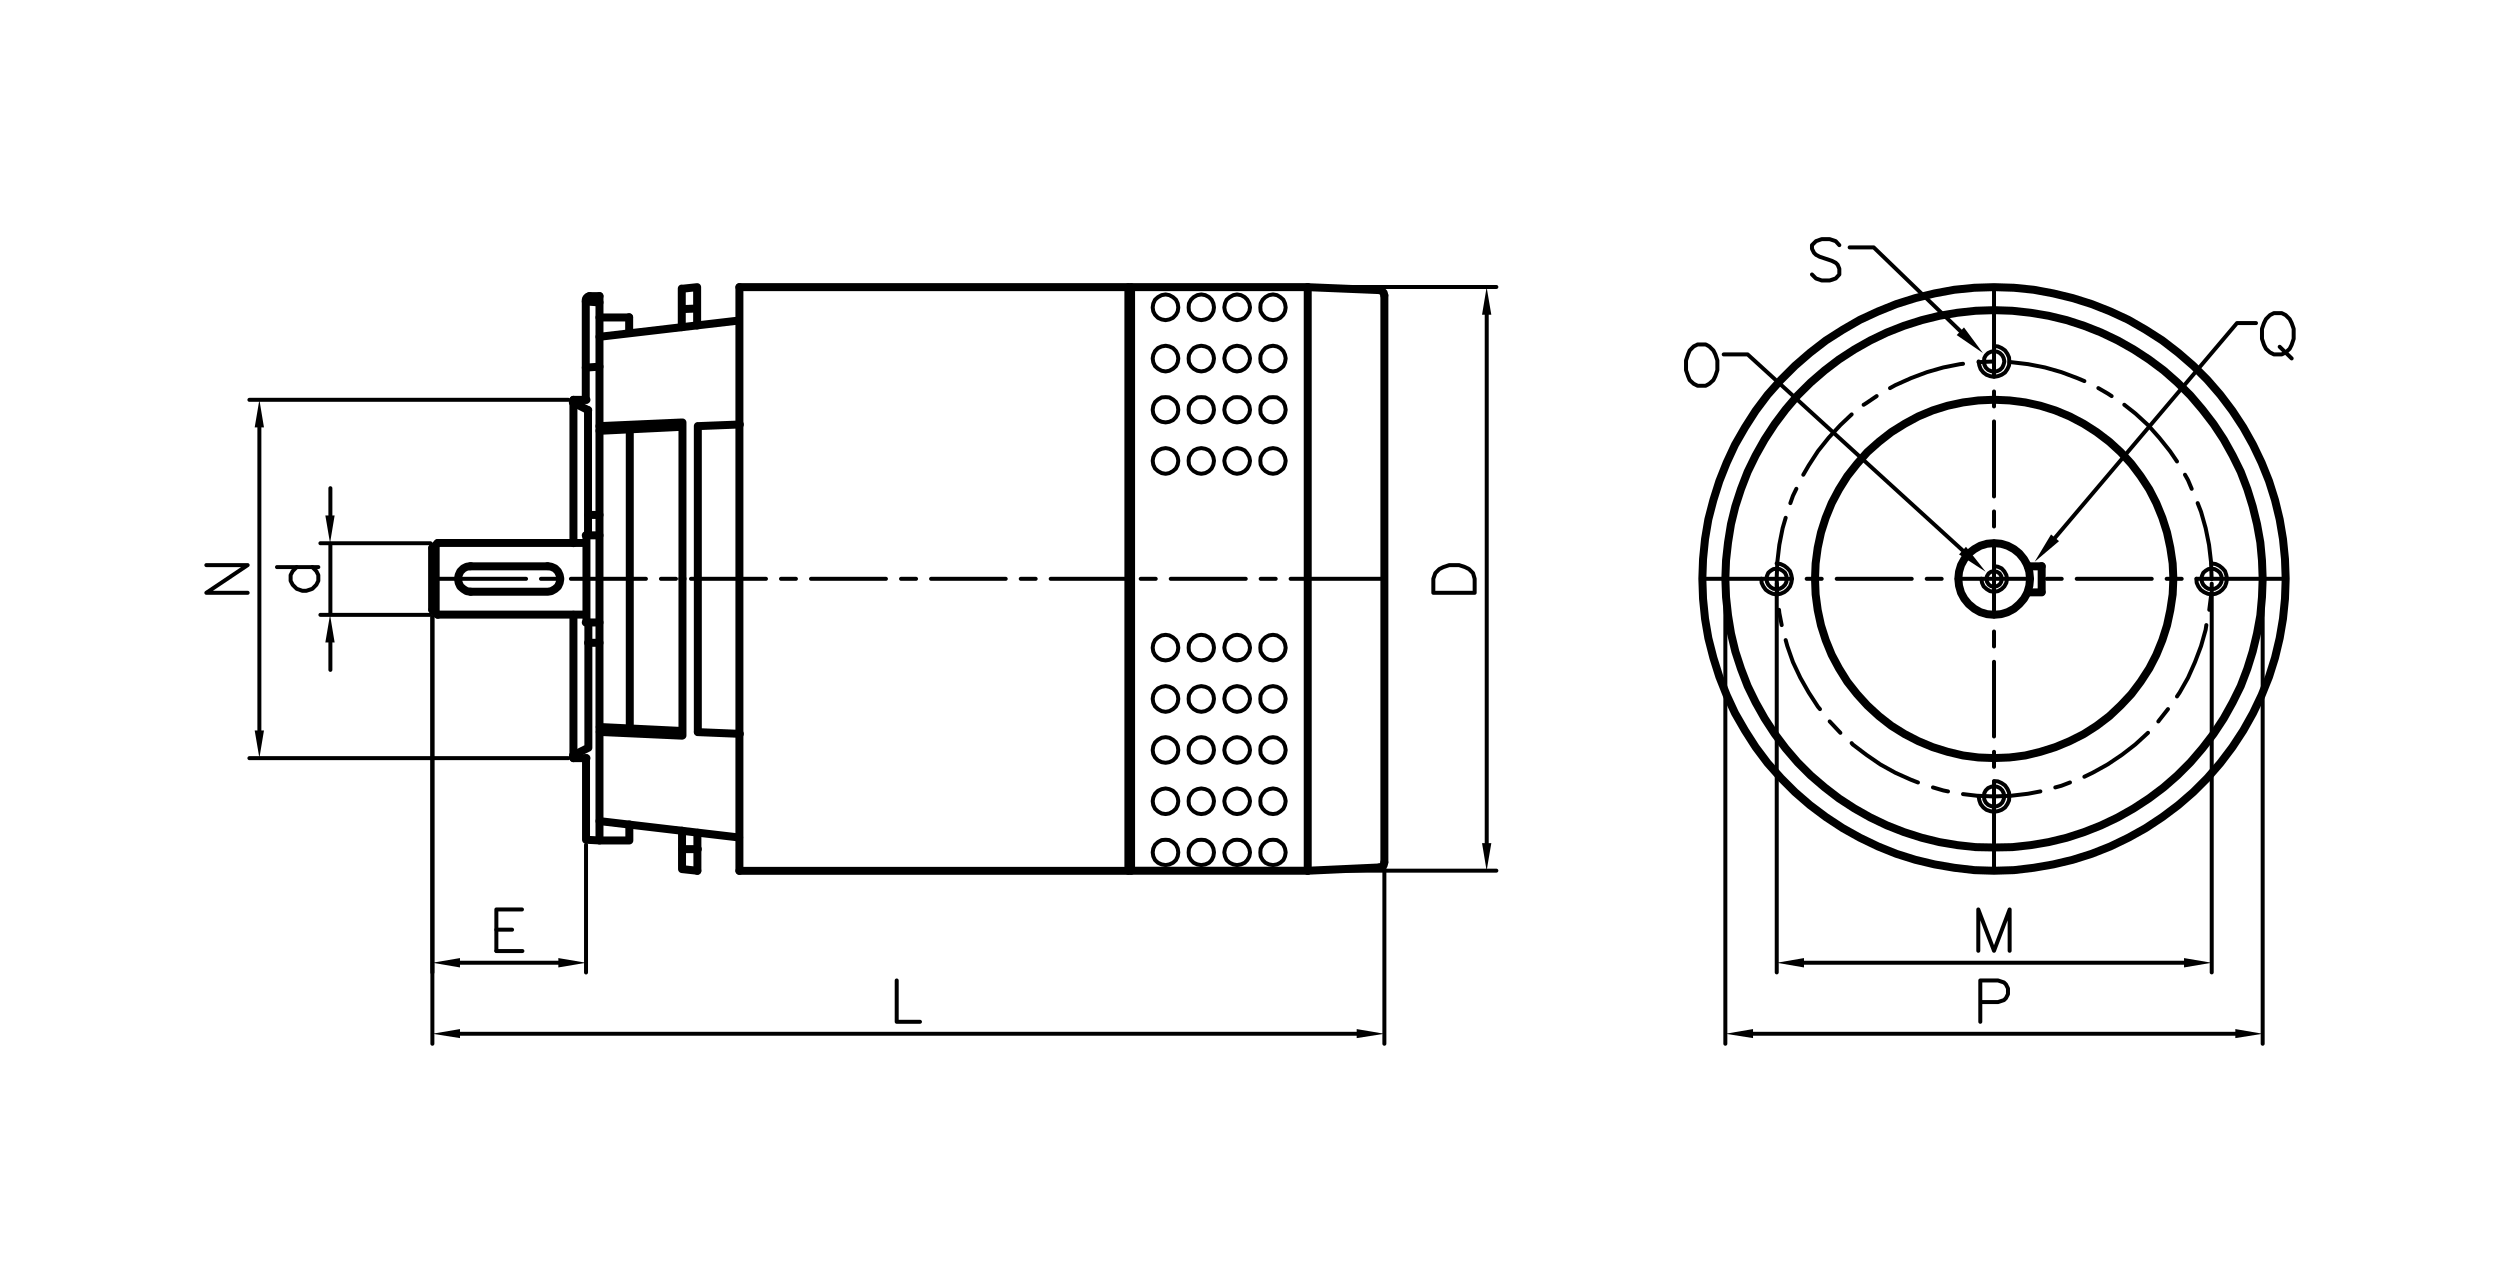 <svg id="Livello_1" data-name="Livello 1" xmlns="http://www.w3.org/2000/svg" viewBox="0 0 288 147.75"><defs><style>.cls-1,.cls-2,.cls-4,.cls-5{fill:none;}.cls-2,.cls-4,.cls-5{stroke:#000;stroke-linecap:round;stroke-linejoin:round;}.cls-2{stroke-width:0.46px;}.cls-3{fill-rule:evenodd;}.cls-4{stroke-width:0.92px;}.cls-5{stroke-width:0.23px;}</style></defs><title>ME71V-forma-B14-motore-elettrico-non-ventilato</title><rect class="cls-1" width="288" height="147.75"/><path class="cls-2" d="M306.82,273v34.91m35.6,3.19H305.67m36.75-41.28H305.67" transform="translate(-276.94 -223.76)"/><polyline class="cls-3" points="29.34 49.24 30.41 49.24 29.88 46.05"/><polyline class="cls-3" points="29.34 84.15 30.41 84.15 29.88 87.33"/><polyline class="cls-2" points="28.53 68.29 23.77 68.29 28.53 65.1 23.77 65.1"/><path class="cls-2" d="M478.89,342.85h55.57M537.6,291v53m-61.9-53v53" transform="translate(-276.94 -223.76)"/><polyline class="cls-3" points="201.95 118.55 201.95 119.59 198.76 119.09"/><polyline class="cls-3" points="257.51 118.55 257.51 119.59 260.66 119.09"/><polyline class="cls-2" points="228.13 117.71 228.13 112.95 230.17 112.95 230.86 113.18 231.09 113.41 231.32 113.87 231.32 114.52 231.09 114.98 230.86 115.21 230.17 115.44 228.13 115.44"/><path class="cls-2" d="M484.77,334.67h43.77M531.73,291v44.78M481.62,291v44.78" transform="translate(-276.94 -223.76)"/><polyline class="cls-3" points="207.82 110.37 207.82 111.45 204.67 110.91"/><polyline class="cls-3" points="251.6 110.37 251.6 111.45 254.78 110.91"/><polyline class="cls-2" points="227.9 109.53 227.9 104.77 229.71 109.53 231.51 104.77 231.51 109.53"/><path class="cls-2" d="M341.26,334.67H329.94m-3.19-39.82v40.94m17.7-14.71v14.71" transform="translate(-276.94 -223.76)"/><polyline class="cls-3" points="64.32 110.37 64.32 111.45 67.51 110.91"/><polyline class="cls-3" points="52.99 110.37 52.99 111.45 49.8 110.91"/><polyline class="cls-2" points="57.18 109.53 57.18 104.77 60.13 104.77"/><path class="cls-2" d="M433.23,342.85H329.94m-3.19-48V344m109.67-20.28V344m-102.3-10.68h3m-3-2.46h1.81" transform="translate(-276.94 -223.76)"/><polyline class="cls-3" points="156.29 118.55 156.29 119.59 159.47 119.09"/><polyline class="cls-3" points="52.99 118.55 52.99 119.59 49.8 119.09"/><polyline class="cls-2" points="103.3 112.95 103.3 117.71 105.98 117.71"/><polygon class="cls-4" points="263.31 66.67 263.23 64.41 263 62.1 262.62 59.84 262.08 57.61 261.39 55.42 260.54 53.31 259.55 51.24 258.43 49.24 257.17 47.32 255.78 45.48 254.28 43.75 252.67 42.14 250.94 40.64 249.1 39.22 247.18 37.99 245.18 36.84 243.11 35.88 240.96 35.03 238.77 34.34 236.54 33.8 234.28 33.38 232.01 33.15 229.71 33.08 227.44 33.15 225.14 33.38 222.87 33.8 220.65 34.34 218.46 35.03 216.35 35.88 214.27 36.84 212.28 37.99 210.35 39.22 208.51 40.64 206.78 42.14 205.17 43.75 203.63 45.48 202.25 47.32 201.02 49.24 199.87 51.24 198.91 53.31 198.07 55.42 197.38 57.61 196.8 59.84 196.42 62.1 196.19 64.41 196.11 66.67 196.19 68.98 196.42 71.28 196.8 73.51 197.38 75.78 198.07 77.97 198.91 80.08 199.87 82.15 201.02 84.15 202.25 86.07 203.63 87.91 205.17 89.64 206.78 91.25 208.51 92.75 210.35 94.13 212.28 95.4 214.27 96.51 216.35 97.51 218.46 98.36 220.65 99.05 222.87 99.58 225.14 99.97 227.44 100.24 229.71 100.31 232.01 100.24 234.28 99.97 236.54 99.58 238.77 99.05 240.96 98.36 243.11 97.51 245.18 96.51 247.18 95.4 249.1 94.13 250.94 92.75 252.67 91.25 254.28 89.64 255.78 87.91 257.17 86.07 258.43 84.15 259.55 82.15 260.54 80.08 261.39 77.97 262.08 75.78 262.62 73.51 263 71.28 263.23 68.98 263.31 66.67"/><path class="cls-2" d="M486.8,290.44h-1.73m12.1,0h-8.64m12.09,0H498.9m12.09,0h-8.64m12.1,0h-1.73m12.1,0h-8.64m12.09,0h-1.73m13.71,0H530" transform="translate(-276.94 -223.76)"/><line class="cls-2" x1="206.4" y1="66.68" x2="196.11" y2="66.68"/><polygon class="cls-4" points="250.37 66.67 250.29 64.91 250.02 63.1 249.64 61.34 249.1 59.65 248.41 57.96 247.6 56.38 246.6 54.85 245.53 53.43 244.3 52.08 243 50.89 241.54 49.78 240.04 48.82 238.43 47.97 236.77 47.28 235.05 46.74 233.32 46.36 231.51 46.13 229.71 46.05 227.9 46.13 226.14 46.36 224.37 46.74 222.64 47.28 220.99 47.97 219.42 48.82 217.88 49.78 216.46 50.89 215.12 52.08 213.93 53.43 212.81 54.85 211.85 56.38 211.01 57.96 210.32 59.65 209.78 61.34 209.4 63.1 209.16 64.91 209.09 66.67 209.16 68.48 209.4 70.28 209.78 72.05 210.32 73.74 211.01 75.43 211.85 77 212.81 78.54 213.93 79.96 215.12 81.27 216.46 82.5 217.88 83.61 219.42 84.57 220.99 85.38 222.64 86.07 224.37 86.61 226.14 87.03 227.9 87.26 229.71 87.33 231.51 87.26 233.32 87.03 235.05 86.61 236.77 86.07 238.43 85.38 240.04 84.57 241.54 83.61 243 82.5 244.3 81.27 245.53 79.96 246.6 78.54 247.6 77 248.41 75.43 249.1 73.74 249.64 72.05 250.02 70.28 250.29 68.48 250.37 66.67"/><polygon class="cls-4" points="260.66 66.67 260.58 64.56 260.39 62.49 260.01 60.38 259.51 58.34 258.89 56.34 258.13 54.35 257.2 52.47 256.17 50.62 255.01 48.86 253.71 47.17 252.33 45.55 250.83 44.06 249.25 42.67 247.56 41.41 245.8 40.26 243.96 39.22 242.03 38.3 240.08 37.53 238.08 36.88 236.01 36.38 233.93 36.03 231.82 35.8 229.71 35.73 227.6 35.8 225.49 36.03 223.41 36.38 221.38 36.88 219.34 37.53 217.38 38.3 215.46 39.22 213.62 40.26 211.85 41.41 210.2 42.67 208.59 44.06 207.09 45.55 205.71 47.17 204.44 48.86 203.29 50.62 202.25 52.47 201.33 54.35 200.56 56.34 199.91 58.34 199.41 60.38 199.07 62.49 198.84 64.56 198.76 66.67 198.84 68.79 199.07 70.9 199.41 72.97 199.91 75.05 200.56 77.04 201.33 79.04 202.25 80.92 203.29 82.77 204.44 84.53 205.71 86.22 207.09 87.83 208.59 89.33 210.2 90.71 211.85 91.98 213.62 93.13 215.46 94.17 217.38 95.09 219.34 95.86 221.38 96.51 223.41 97.01 225.49 97.36 227.6 97.59 229.71 97.63 231.82 97.59 233.93 97.36 236.01 97.01 238.08 96.51 240.08 95.86 242.03 95.09 243.96 94.17 245.8 93.13 247.56 91.98 249.25 90.71 250.83 89.33 252.33 87.83 253.71 86.22 255.01 84.53 256.17 82.77 257.2 80.92 258.13 79.04 258.89 77.04 259.51 75.05 260.01 72.97 260.39 70.9 260.58 68.79 260.66 66.67"/><polyline class="cls-2" points="254.78 66.67 254.71 64.72 254.48 62.76 254.09 60.84 253.56 58.96 253.17 57.96"/><polyline class="cls-2" points="252.48 56.31 252.06 55.31 251.71 54.69"/><polyline class="cls-2" points="250.79 53.16 249.98 51.97 248.75 50.43 247.45 48.97 245.99 47.63 244.72 46.63"/><polyline class="cls-2" points="243.26 45.63 242.8 45.33 241.73 44.71"/><polyline class="cls-2" points="240.12 43.9 239.31 43.56 237.47 42.87 235.58 42.33 233.63 41.95 231.67 41.72 231.51 41.72"/><line class="cls-2" x1="229.71" y1="41.64" x2="227.94" y2="41.72"/><polyline class="cls-2" points="226.14 41.91 225.79 41.95 223.87 42.33 221.99 42.87 220.15 43.56 218.34 44.37 217.73 44.71"/><polyline class="cls-2" points="216.19 45.63 215 46.44 214.69 46.63"/><polyline class="cls-2" points="213.31 47.74 212.01 48.97 210.66 50.43 209.43 51.97 208.36 53.62 207.74 54.69"/><polyline class="cls-2" points="206.94 56.31 206.55 57.11 206.25 57.96"/><polyline class="cls-2" points="205.71 59.65 205.36 60.84 204.98 62.76 204.75 64.72 204.67 66.67 204.75 68.48"/><polyline class="cls-2" points="204.94 70.25 204.98 70.63 205.25 72.01"/><polyline class="cls-2" points="205.71 73.74 205.9 74.43 206.55 76.28 207.4 78.08 208.36 79.77 209.43 81.42 209.66 81.69"/><line class="cls-2" x1="210.78" y1="83.11" x2="212.01" y2="84.42"/><polyline class="cls-2" points="213.31 85.61 213.43 85.76 215 86.95 216.61 88.06 218.34 89.02 220.15 89.83 220.95 90.14"/><polyline class="cls-2" points="222.68 90.71 223.87 91.06 224.41 91.17"/><polyline class="cls-2" points="226.14 91.48 227.75 91.67 229.71 91.75 231.67 91.67 233.63 91.44 235.05 91.17"/><polyline class="cls-2" points="236.77 90.71 237.47 90.52 238.46 90.14"/><polyline class="cls-2" points="240.12 89.48 241.07 89.02 242.8 88.06 244.45 86.95 245.99 85.76 247.45 84.42"/><polyline class="cls-2" points="248.64 83.11 248.75 82.96 249.75 81.69"/><polyline class="cls-2" points="250.79 80.23 251.1 79.77 252.06 78.08 252.86 76.28 253.56 74.43 254.09 72.55 254.17 72.01"/><polyline class="cls-2" points="254.51 70.25 254.71 68.67 254.71 68.48"/><path class="cls-2" d="M506.65,270.58v-1.72m0,12.09v-8.64m0,12.1v-1.73m0,12.1v-8.64m0,12.09v-1.72m0,12.09V300m0,12.1v-1.73m0,13.75v-10.3m25.08-23.34v0" transform="translate(-276.94 -223.76)"/><line class="cls-2" x1="229.71" y1="43.37" x2="229.71" y2="33.08"/><polygon class="cls-2" points="230.9 91.75 230.82 91.37 230.67 91.06 230.4 90.79 230.09 90.64 229.71 90.56 229.36 90.64 229.02 90.79 228.75 91.06 228.59 91.37 228.56 91.75 228.59 92.1 228.75 92.44 229.02 92.71 229.36 92.86 229.71 92.94 230.09 92.86 230.4 92.71 230.67 92.44 230.82 92.1 230.9 91.75"/><polyline class="cls-2" points="227.94 91.75 228.02 92.21 228.17 92.63 228.48 93.02 228.83 93.29 229.25 93.44 229.71 93.52 230.17 93.44 230.59 93.29 230.98 93.02 231.25 92.63 231.44 92.21 231.47 91.75 231.44 91.29 231.25 90.87 230.98 90.48 230.59 90.21 230.17 90.02 229.71 89.98"/><line class="cls-4" x1="235.2" y1="68.17" x2="235.2" y2="65.22"/><polygon class="cls-4" points="233.86 66.67 233.78 65.87 233.55 65.1 233.16 64.41 232.63 63.76 232.01 63.26 231.28 62.87 230.51 62.64 229.71 62.57 228.9 62.64 228.13 62.87 227.44 63.26 226.79 63.76 226.29 64.41 225.91 65.1 225.68 65.87 225.6 66.67 225.68 67.48 225.91 68.29 226.29 68.98 226.79 69.59 227.44 70.13 228.13 70.52 228.9 70.75 229.71 70.82 230.51 70.75 231.28 70.52 232.01 70.13 232.63 69.59 233.16 68.98 233.55 68.29 233.78 67.48 233.86 66.67"/><path class="cls-4" d="M510.53,289h1.61m-1.61,3h1.61" transform="translate(-276.94 -223.76)"/><polygon class="cls-2" points="230.59 66.67 230.55 66.37 230.36 66.06 230.05 65.87 229.71 65.79 229.36 65.87 229.09 66.06 228.9 66.37 228.83 66.67 228.9 67.02 229.09 67.33 229.36 67.52 229.71 67.6 230.05 67.52 230.36 67.33 230.55 67.02 230.59 66.67"/><polyline class="cls-2" points="228.25 66.67 228.33 67.14 228.52 67.56 228.86 67.86 229.25 68.1 229.71 68.17 230.17 68.1 230.59 67.86 230.9 67.56 231.13 67.14 231.21 66.67 231.13 66.25 230.9 65.83 230.59 65.48 230.17 65.29 229.71 65.22"/><polygon class="cls-2" points="255.94 66.67 255.9 66.33 255.74 65.98 255.47 65.75 255.13 65.56 254.78 65.52 254.4 65.56 254.09 65.75 253.82 65.98 253.67 66.33 253.59 66.67 253.67 67.06 253.82 67.37 254.09 67.64 254.4 67.83 254.78 67.86 255.13 67.83 255.47 67.64 255.74 67.37 255.9 67.06 255.94 66.67"/><polyline class="cls-2" points="253.02 66.67 253.06 67.14 253.25 67.56 253.52 67.94 253.9 68.21 254.32 68.4 254.78 68.48 255.25 68.4 255.67 68.21 256.01 67.94 256.32 67.56 256.47 67.14 256.55 66.67 256.47 66.25 256.32 65.79 256.01 65.45 255.67 65.18 255.25 64.98 254.78 64.91"/><polygon class="cls-2" points="230.9 41.64 230.82 41.25 230.67 40.95 230.4 40.68 230.09 40.52 229.71 40.45 229.36 40.52 229.02 40.68 228.75 40.95 228.59 41.25 228.56 41.64 228.59 41.98 228.75 42.33 229.02 42.6 229.36 42.75 229.71 42.83 230.09 42.75 230.4 42.6 230.67 42.33 230.82 41.98 230.9 41.64"/><polyline class="cls-2" points="227.94 41.64 228.02 42.1 228.17 42.52 228.48 42.91 228.83 43.17 229.25 43.33 229.71 43.41 230.17 43.33 230.59 43.17 230.98 42.91 231.25 42.52 231.44 42.1 231.47 41.64 231.44 41.18 231.25 40.76 230.98 40.37 230.59 40.1 230.17 39.91 229.71 39.87"/><path class="cls-2" d="M448.21,260v60.87m-20.08,3.19h21.19m-21.19-67.24h21.19" transform="translate(-276.94 -223.76)"/><polyline class="cls-3" points="170.73 36.26 171.8 36.26 171.26 33.08"/><polyline class="cls-3" points="170.73 97.13 171.8 97.13 171.26 100.31"/><polygon class="cls-2" points="169.88 68.29 165.12 68.29 165.12 66.67 165.35 66.02 165.81 65.56 166.27 65.33 166.96 65.1 168.08 65.1 168.77 65.33 169.23 65.56 169.69 66.02 169.88 66.67 169.88 68.29"/><path class="cls-4" d="M427.59,324.08V256.84m-20.66,67.24V256.84m.31,67.24V256.84m-45.12,0v67.24M346,262.56l16.09-1.88m-17.67,9.14V258.3m5,2v1.85" transform="translate(-276.94 -223.76)"/><line class="cls-5" x1="150.64" y1="100.31" x2="150.64" y2="33.08"/><path class="cls-4" d="M362.12,324.08h44.81m29.49-1V257.8M346,320.58V257.87" transform="translate(-276.94 -223.76)"/><path class="cls-2" d="M422.17,290.44h1.73m-12.09,0h8.64m-12.1,0h1.73m-12.1,0h8.64m-12.09,0h1.72m-12.05,0h8.6m-12.06,0h1.73m-12.1,0H379m-12.09,0h1.72m-12.09,0h8.64m-12.1,0h1.73m-12.1,0h8.64m-12.09,0H341m-14.25,0h10.79" transform="translate(-276.94 -223.76)"/><line class="cls-2" x1="148.68" y1="66.68" x2="159.48" y2="66.68"/><polygon class="cls-2" points="144 86.41 143.92 85.95 143.69 85.53 143.39 85.22 142.96 84.99 142.5 84.92 142.08 84.99 141.66 85.22 141.31 85.53 141.12 85.95 141.04 86.41 141.12 86.87 141.31 87.26 141.66 87.6 142.08 87.8 142.5 87.87 142.96 87.8 143.39 87.6 143.69 87.26 143.92 86.87 144 86.41"/><polygon class="cls-2" points="139.85 86.41 139.78 85.95 139.58 85.53 139.28 85.22 138.85 84.99 138.39 84.92 137.93 84.99 137.51 85.22 137.2 85.53 136.97 85.95 136.93 86.41 136.97 86.87 137.2 87.26 137.51 87.6 137.93 87.8 138.39 87.87 138.85 87.8 139.28 87.6 139.58 87.26 139.78 86.87 139.85 86.41"/><polygon class="cls-2" points="148.11 86.41 148.03 85.95 147.84 85.53 147.49 85.22 147.11 84.99 146.65 84.92 146.19 84.99 145.77 85.22 145.46 85.53 145.23 85.95 145.19 86.41 145.23 86.87 145.46 87.26 145.77 87.6 146.19 87.8 146.65 87.87 147.11 87.8 147.49 87.6 147.84 87.26 148.03 86.87 148.11 86.41"/><polygon class="cls-2" points="135.74 86.41 135.67 85.95 135.47 85.53 135.13 85.22 134.71 84.99 134.28 84.92 133.82 84.99 133.4 85.22 133.06 85.53 132.86 85.95 132.79 86.41 132.86 86.87 133.06 87.26 133.4 87.6 133.82 87.8 134.28 87.87 134.71 87.8 135.13 87.6 135.47 87.26 135.67 86.87 135.74 86.41"/><polygon class="cls-2" points="139.85 98.2 139.78 97.74 139.58 97.32 139.28 97.01 138.85 96.78 138.39 96.74 137.93 96.78 137.51 97.01 137.2 97.32 136.97 97.74 136.93 98.2 136.97 98.66 137.2 99.08 137.51 99.39 137.93 99.58 138.39 99.66 138.85 99.58 139.28 99.39 139.58 99.08 139.78 98.66 139.85 98.2"/><polygon class="cls-2" points="144 98.2 143.92 97.74 143.69 97.32 143.39 97.01 142.96 96.78 142.5 96.74 142.08 96.78 141.66 97.01 141.31 97.32 141.12 97.74 141.04 98.2 141.12 98.66 141.31 99.08 141.66 99.39 142.08 99.58 142.5 99.66 142.96 99.58 143.39 99.39 143.69 99.08 143.92 98.66 144 98.2"/><polygon class="cls-2" points="139.85 92.29 139.78 91.86 139.58 91.44 139.28 91.1 138.85 90.91 138.39 90.83 137.93 90.91 137.51 91.1 137.2 91.44 136.97 91.86 136.93 92.29 136.97 92.75 137.2 93.17 137.51 93.48 137.93 93.71 138.39 93.78 138.85 93.71 139.28 93.48 139.58 93.17 139.78 92.75 139.85 92.29"/><polygon class="cls-2" points="144 92.29 143.92 91.86 143.69 91.44 143.39 91.1 142.96 90.91 142.5 90.83 142.08 90.91 141.66 91.1 141.31 91.44 141.12 91.86 141.04 92.29 141.12 92.75 141.31 93.17 141.66 93.48 142.08 93.71 142.5 93.78 142.96 93.71 143.39 93.48 143.69 93.17 143.92 92.75 144 92.29"/><polygon class="cls-2" points="148.11 98.2 148.03 97.74 147.84 97.32 147.49 97.01 147.11 96.78 146.65 96.74 146.19 96.78 145.77 97.01 145.46 97.32 145.23 97.74 145.19 98.2 145.23 98.66 145.46 99.08 145.77 99.39 146.19 99.58 146.65 99.66 147.11 99.58 147.49 99.39 147.84 99.08 148.03 98.66 148.11 98.2"/><polygon class="cls-2" points="148.11 92.29 148.03 91.86 147.84 91.44 147.49 91.1 147.11 90.91 146.65 90.83 146.19 90.91 145.77 91.1 145.46 91.44 145.23 91.86 145.19 92.29 145.23 92.75 145.46 93.17 145.77 93.48 146.19 93.71 146.65 93.78 147.11 93.71 147.49 93.48 147.84 93.17 148.03 92.75 148.11 92.29"/><line class="cls-4" x1="150.64" y1="100.31" x2="130.29" y2="100.31"/><polygon class="cls-2" points="135.74 92.29 135.67 91.86 135.47 91.44 135.13 91.1 134.71 90.91 134.28 90.83 133.82 90.91 133.4 91.1 133.06 91.44 132.86 91.86 132.79 92.29 132.86 92.75 133.06 93.17 133.4 93.48 133.82 93.71 134.28 93.78 134.71 93.71 135.13 93.48 135.47 93.17 135.67 92.75 135.74 92.29"/><polygon class="cls-2" points="135.74 98.2 135.67 97.74 135.47 97.32 135.13 97.01 134.71 96.78 134.28 96.74 133.82 96.78 133.4 97.01 133.06 97.32 132.86 97.74 132.79 98.2 132.86 98.66 133.06 99.08 133.4 99.39 133.82 99.58 134.28 99.66 134.71 99.58 135.13 99.39 135.47 99.08 135.67 98.66 135.74 98.2"/><polyline class="cls-4" points="158.9 99.93 159.21 99.85 159.4 99.66 159.47 99.35"/><line class="cls-4" x1="150.64" y1="100.31" x2="158.9" y2="99.93"/><polygon class="cls-2" points="139.85 74.62 139.78 74.16 139.58 73.74 139.28 73.43 138.85 73.2 138.39 73.13 137.93 73.2 137.51 73.43 137.2 73.74 136.97 74.16 136.93 74.62 136.97 75.08 137.2 75.47 137.51 75.81 137.93 76.01 138.39 76.08 138.85 76.01 139.28 75.81 139.58 75.47 139.78 75.08 139.85 74.62"/><polygon class="cls-2" points="144 74.62 143.92 74.16 143.69 73.74 143.39 73.43 142.96 73.2 142.5 73.13 142.08 73.2 141.66 73.43 141.31 73.74 141.12 74.16 141.04 74.62 141.12 75.08 141.31 75.47 141.66 75.81 142.08 76.01 142.5 76.08 142.96 76.01 143.39 75.81 143.69 75.47 143.92 75.08 144 74.62"/><polygon class="cls-2" points="148.11 74.62 148.03 74.16 147.84 73.74 147.49 73.43 147.11 73.2 146.65 73.13 146.19 73.2 145.77 73.43 145.46 73.74 145.23 74.16 145.19 74.62 145.23 75.08 145.46 75.47 145.77 75.81 146.19 76.01 146.65 76.08 147.11 76.01 147.49 75.81 147.84 75.47 148.03 75.08 148.11 74.62"/><polygon class="cls-2" points="139.85 80.5 139.78 80.04 139.58 79.65 139.28 79.31 138.85 79.12 138.39 79.04 137.93 79.12 137.51 79.31 137.2 79.65 136.97 80.04 136.93 80.5 136.97 80.96 137.2 81.38 137.51 81.69 137.93 81.92 138.39 82 138.85 81.92 139.28 81.69 139.58 81.38 139.78 80.96 139.85 80.5"/><polygon class="cls-2" points="144 80.5 143.92 80.04 143.69 79.65 143.39 79.31 142.96 79.12 142.5 79.04 142.08 79.12 141.66 79.31 141.31 79.65 141.12 80.04 141.04 80.5 141.12 80.96 141.31 81.38 141.66 81.69 142.08 81.92 142.5 82 142.96 81.92 143.39 81.69 143.69 81.38 143.92 80.96 144 80.5"/><polygon class="cls-2" points="148.11 80.5 148.03 80.04 147.84 79.65 147.49 79.31 147.11 79.12 146.65 79.04 146.19 79.12 145.77 79.31 145.46 79.65 145.23 80.04 145.19 80.5 145.23 80.96 145.46 81.38 145.77 81.69 146.19 81.92 146.65 82 147.11 81.92 147.49 81.69 147.84 81.38 148.03 80.96 148.11 80.5"/><polygon class="cls-2" points="135.74 80.5 135.67 80.04 135.47 79.65 135.13 79.31 134.71 79.12 134.28 79.04 133.82 79.12 133.4 79.31 133.06 79.65 132.86 80.04 132.79 80.5 132.86 80.96 133.06 81.38 133.4 81.69 133.82 81.92 134.28 82 134.71 81.92 135.13 81.69 135.47 81.38 135.67 80.96 135.74 80.5"/><polygon class="cls-2" points="135.74 74.62 135.67 74.16 135.47 73.74 135.13 73.43 134.71 73.2 134.28 73.13 133.82 73.2 133.4 73.43 133.06 73.74 132.86 74.16 132.79 74.62 132.86 75.08 133.06 75.47 133.4 75.81 133.82 76.01 134.28 76.08 134.71 76.01 135.13 75.81 135.47 75.47 135.67 75.08 135.74 74.62"/><polygon class="cls-2" points="205.82 66.67 205.79 66.33 205.63 65.98 205.36 65.75 205.02 65.56 204.67 65.52 204.29 65.56 203.98 65.75 203.71 65.98 203.56 66.33 203.48 66.67 203.56 67.06 203.71 67.37 203.98 67.64 204.29 67.83 204.67 67.86 205.02 67.83 205.36 67.64 205.63 67.37 205.79 67.06 205.82 66.67"/><polyline class="cls-2" points="202.91 66.67 202.94 67.14 203.14 67.56 203.41 67.94 203.79 68.21 204.21 68.4 204.67 68.48 205.13 68.4 205.56 68.21 205.9 67.94 206.21 67.56 206.36 67.14 206.44 66.67 206.36 66.25 206.21 65.79 205.9 65.45 205.56 65.18 205.13 64.98 204.67 64.91"/><polygon class="cls-2" points="139.85 41.29 139.78 40.87 139.58 40.45 139.28 40.1 138.85 39.91 138.39 39.83 137.93 39.91 137.51 40.1 137.2 40.45 136.97 40.87 136.93 41.29 136.97 41.75 137.2 42.18 137.51 42.48 137.93 42.71 138.39 42.79 138.85 42.71 139.28 42.48 139.58 42.18 139.78 41.75 139.85 41.29"/><polygon class="cls-2" points="144 41.29 143.92 40.87 143.69 40.45 143.39 40.1 142.96 39.91 142.5 39.83 142.08 39.91 141.66 40.1 141.31 40.45 141.12 40.87 141.04 41.29 141.12 41.75 141.31 42.18 141.66 42.48 142.08 42.71 142.5 42.79 142.96 42.71 143.39 42.48 143.69 42.18 143.92 41.75 144 41.29"/><polygon class="cls-2" points="139.85 47.21 139.78 46.74 139.58 46.32 139.28 46.02 138.85 45.78 138.39 45.75 137.93 45.78 137.51 46.02 137.2 46.32 136.97 46.74 136.93 47.21 136.97 47.67 137.2 48.05 137.51 48.4 137.93 48.59 138.39 48.66 138.85 48.59 139.28 48.4 139.58 48.05 139.78 47.67 139.85 47.21"/><polygon class="cls-2" points="144 47.21 143.92 46.74 143.69 46.32 143.39 46.02 142.96 45.78 142.5 45.75 142.08 45.78 141.66 46.02 141.31 46.32 141.12 46.74 141.04 47.21 141.12 47.67 141.31 48.05 141.66 48.4 142.08 48.59 142.5 48.66 142.96 48.59 143.39 48.4 143.69 48.05 143.92 47.67 144 47.21"/><polygon class="cls-2" points="148.11 47.21 148.03 46.74 147.84 46.32 147.49 46.02 147.11 45.78 146.65 45.75 146.19 45.78 145.77 46.02 145.46 46.32 145.23 46.74 145.19 47.21 145.23 47.67 145.46 48.05 145.77 48.4 146.19 48.59 146.65 48.66 147.11 48.59 147.49 48.4 147.84 48.05 148.03 47.67 148.11 47.21"/><polygon class="cls-2" points="148.11 41.29 148.03 40.87 147.84 40.45 147.49 40.1 147.11 39.91 146.65 39.83 146.19 39.91 145.77 40.1 145.46 40.45 145.23 40.87 145.19 41.29 145.23 41.75 145.46 42.18 145.77 42.48 146.19 42.71 146.65 42.79 147.11 42.71 147.49 42.48 147.84 42.18 148.03 41.75 148.11 41.29"/><polygon class="cls-2" points="135.74 41.29 135.67 40.87 135.47 40.45 135.13 40.1 134.71 39.91 134.28 39.83 133.82 39.91 133.4 40.1 133.06 40.45 132.86 40.87 132.79 41.29 132.86 41.75 133.06 42.18 133.4 42.48 133.82 42.71 134.28 42.79 134.71 42.71 135.13 42.48 135.47 42.18 135.67 41.75 135.74 41.29"/><polygon class="cls-2" points="135.74 47.21 135.67 46.74 135.47 46.32 135.13 46.02 134.71 45.78 134.28 45.75 133.82 45.78 133.4 46.02 133.06 46.32 132.86 46.74 132.79 47.21 132.86 47.67 133.06 48.05 133.4 48.4 133.82 48.59 134.28 48.66 134.71 48.59 135.13 48.4 135.47 48.05 135.67 47.67 135.74 47.21"/><polygon class="cls-2" points="135.74 53.08 135.67 52.66 135.47 52.24 135.13 51.89 134.71 51.7 134.28 51.62 133.82 51.7 133.4 51.89 133.06 52.24 132.86 52.66 132.79 53.08 132.86 53.54 133.06 53.97 133.4 54.27 133.82 54.5 134.28 54.58 134.71 54.5 135.13 54.27 135.47 53.97 135.67 53.54 135.74 53.08"/><polygon class="cls-2" points="148.11 53.08 148.03 52.66 147.84 52.24 147.49 51.89 147.11 51.7 146.65 51.62 146.19 51.7 145.77 51.89 145.46 52.24 145.23 52.66 145.19 53.08 145.23 53.54 145.46 53.97 145.77 54.27 146.19 54.5 146.65 54.58 147.11 54.5 147.49 54.27 147.84 53.97 148.03 53.54 148.11 53.08"/><polygon class="cls-2" points="139.85 53.08 139.78 52.66 139.58 52.24 139.28 51.89 138.85 51.7 138.39 51.62 137.93 51.7 137.51 51.89 137.2 52.24 136.97 52.66 136.93 53.08 136.97 53.54 137.2 53.97 137.51 54.27 137.93 54.5 138.39 54.58 138.85 54.5 139.28 54.27 139.58 53.97 139.78 53.54 139.85 53.08"/><polygon class="cls-2" points="144 53.08 143.92 52.66 143.69 52.24 143.39 51.89 142.96 51.7 142.5 51.62 142.08 51.7 141.66 51.89 141.31 52.24 141.12 52.66 141.04 53.08 141.12 53.54 141.31 53.97 141.66 54.27 142.08 54.5 142.5 54.58 142.96 54.5 143.39 54.27 143.69 53.97 143.92 53.54 144 53.08"/><path class="cls-4" d="M357.28,319.66v4.42m-11.25-16,9.48.43m-9.48-1,9.48.46M346,318.35l16.09,1.89M343,311.1V294.58m6.49,13.1V290.44m7.84,17.62V290.44m-1.77,18.05V290.44m-11.06-5v10" transform="translate(-276.94 -223.76)"/><polyline class="cls-4" points="78.57 95.7 78.57 100.12 80.33 100.31"/><path class="cls-4" d="M343,311.1h1.5m12.83-3,4.84.2m-6.61,13.28,1.77,0" transform="translate(-276.94 -223.76)"/><polyline class="cls-4" points="72.5 94.98 72.5 96.82 69.08 96.82 67.51 96.74 67.51 87.33"/><path class="cls-4" d="M346,295.47h-1.58m.27,2.34H346" transform="translate(-276.94 -223.76)"/><polyline class="cls-4" points="66.01 87.03 67.78 86.14 67.78 71.7"/><path class="cls-4" d="M340,289h-8.87m13.55-3.53V271M343,286.33V269.82m6.49,3.41v17.21m7.84-17.59,4.84-.19m-6.61-.23v18m1.77-17.59v17.59M346,273.39l9.48-.46m-9.48-.08,9.48-.42" transform="translate(-276.94 -223.76)"/><polyline class="cls-4" points="54.22 68.17 63.09 68.17 63.51 68.1 63.94 67.86 64.28 67.56 64.47 67.14 64.55 66.67 64.47 66.25 64.28 65.83 63.94 65.48 63.51 65.29 63.09 65.22"/><polyline class="cls-4" points="54.22 65.22 53.76 65.29 53.38 65.48 53.03 65.83 52.84 66.25 52.76 66.67 52.84 67.14 53.03 67.56 53.38 67.86 53.76 68.1 54.22 68.17"/><path class="cls-2" d="M315,294.58v-8.25m0-3.19V280m0,17.78v3.15m11.52-14.59H313.85m12.63,8.25H313.85" transform="translate(-276.94 -223.76)"/><polyline class="cls-3" points="37.48 74.01 38.55 74.01 38.02 70.82"/><polyline class="cls-3" points="37.48 59.38 38.55 59.38 38.02 62.57"/><line class="cls-2" x1="31.91" y1="65.33" x2="36.67" y2="65.33"/><polyline class="cls-2" points="34.18 65.33 33.72 65.79 33.48 66.25 33.48 66.91 33.72 67.37 34.18 67.83 34.83 68.06 35.29 68.06 35.98 67.83 36.44 67.37 36.67 66.91 36.67 66.25 36.44 65.79 35.98 65.33"/><path class="cls-4" d="M327.36,294.58l-.61-.57m0-7.11.61-.57" transform="translate(-276.94 -223.76)"/><line class="cls-2" x1="50.42" y1="70.82" x2="50.42" y2="62.57"/><path class="cls-4" d="M362.12,256.84h44.81m-64,13.28,1.77.89M343,269.82h1.5M346,266l-1.58.11m0,28.45H327.36m17.09-8.25H327.36m17.36-3.23H346m0,2.35h-1.58m-17.7,1.45V294" transform="translate(-276.94 -223.76)"/><polygon class="cls-2" points="144 35.42 143.92 34.96 143.69 34.53 143.39 34.23 142.96 34 142.5 33.92 142.08 34 141.66 34.23 141.31 34.53 141.12 34.96 141.04 35.42 141.12 35.88 141.31 36.26 141.66 36.61 142.08 36.8 142.5 36.88 142.96 36.8 143.39 36.61 143.69 36.26 143.92 35.88 144 35.42"/><polygon class="cls-2" points="139.85 35.42 139.78 34.96 139.58 34.53 139.28 34.23 138.85 34 138.39 33.92 137.93 34 137.51 34.23 137.2 34.53 136.97 34.96 136.93 35.42 136.97 35.88 137.2 36.26 137.51 36.61 137.93 36.8 138.39 36.88 138.85 36.8 139.28 36.61 139.58 36.26 139.78 35.88 139.85 35.42"/><polygon class="cls-2" points="148.11 35.42 148.03 34.96 147.84 34.53 147.49 34.23 147.11 34 146.65 33.92 146.19 34 145.77 34.23 145.46 34.53 145.23 34.96 145.19 35.42 145.23 35.88 145.46 36.26 145.77 36.61 146.19 36.8 146.65 36.88 147.11 36.8 147.49 36.61 147.84 36.26 148.03 35.88 148.11 35.42"/><line class="cls-4" x1="150.64" y1="33.08" x2="130.29" y2="33.08"/><polygon class="cls-2" points="135.74 35.42 135.67 34.96 135.47 34.53 135.13 34.23 134.71 34 134.28 33.92 133.82 34 133.4 34.23 133.06 34.53 132.86 34.96 132.79 35.42 132.86 35.88 133.06 36.26 133.4 36.61 133.82 36.8 134.28 36.88 134.71 36.8 135.13 36.61 135.47 36.26 135.67 35.88 135.74 35.42"/><polyline class="cls-4" points="159.47 34.03 159.4 33.73 159.21 33.54 158.9 33.42 150.64 33.08"/><path class="cls-4" d="M346,258.6l-1.58-.11m.42-.62H346m0,2.46h3.41m6.07-3.3,1.77-.19m-1.77,2.53,1.77-.07m0,1.95v-4.41m-1.77,4.61V257" transform="translate(-276.94 -223.76)"/><polyline class="cls-4" points="67.93 34.11 67.7 34.19 67.55 34.34 67.51 34.53"/><polyline class="cls-3" points="237.2 62.34 234.39 64.72 236.28 61.57"/><polyline class="cls-2" points="236.74 61.95 257.7 37.22 259.89 37.22"/><polygon class="cls-2" points="261.96 36.07 261.5 36.3 261.04 36.76 260.81 37.22 260.58 37.88 260.58 39.03 260.81 39.72 261.04 40.18 261.5 40.6 261.96 40.83 262.85 40.83 263.31 40.6 263.77 40.18 264 39.72 264.23 39.03 264.23 37.88 264 37.22 263.77 36.76 263.31 36.3 262.85 36.07 261.96 36.07"/><line class="cls-2" x1="262.62" y1="39.95" x2="264" y2="41.29"/><polyline class="cls-3" points="225.41 38.6 228.44 40.68 226.25 37.72"/><polyline class="cls-2" points="225.83 38.14 215.85 28.5 213.08 28.5"/><polyline class="cls-2" points="211.89 28.24 211.47 27.78 210.78 27.55 209.86 27.55 209.2 27.78 208.74 28.24 208.74 28.66 208.97 29.12 209.2 29.35 209.63 29.58 211.01 30.04 211.47 30.27 211.7 30.5 211.89 30.96 211.89 31.62 211.47 32.08 210.78 32.31 209.86 32.31 209.2 32.08 208.74 31.62"/><polygon class="cls-2" points="195.57 39.68 195.11 39.91 194.65 40.37 194.46 40.83 194.23 41.52 194.23 42.64 194.46 43.33 194.65 43.79 195.11 44.21 195.57 44.44 196.49 44.44 196.91 44.21 197.38 43.79 197.61 43.33 197.84 42.64 197.84 41.52 197.61 40.83 197.38 40.37 196.91 39.91 196.49 39.68 195.57 39.68"/><polyline class="cls-3" points="225.68 63.87 228.75 65.87 226.48 62.99"/><polyline class="cls-2" points="226.1 63.41 201.33 40.83 198.57 40.83"/></svg>